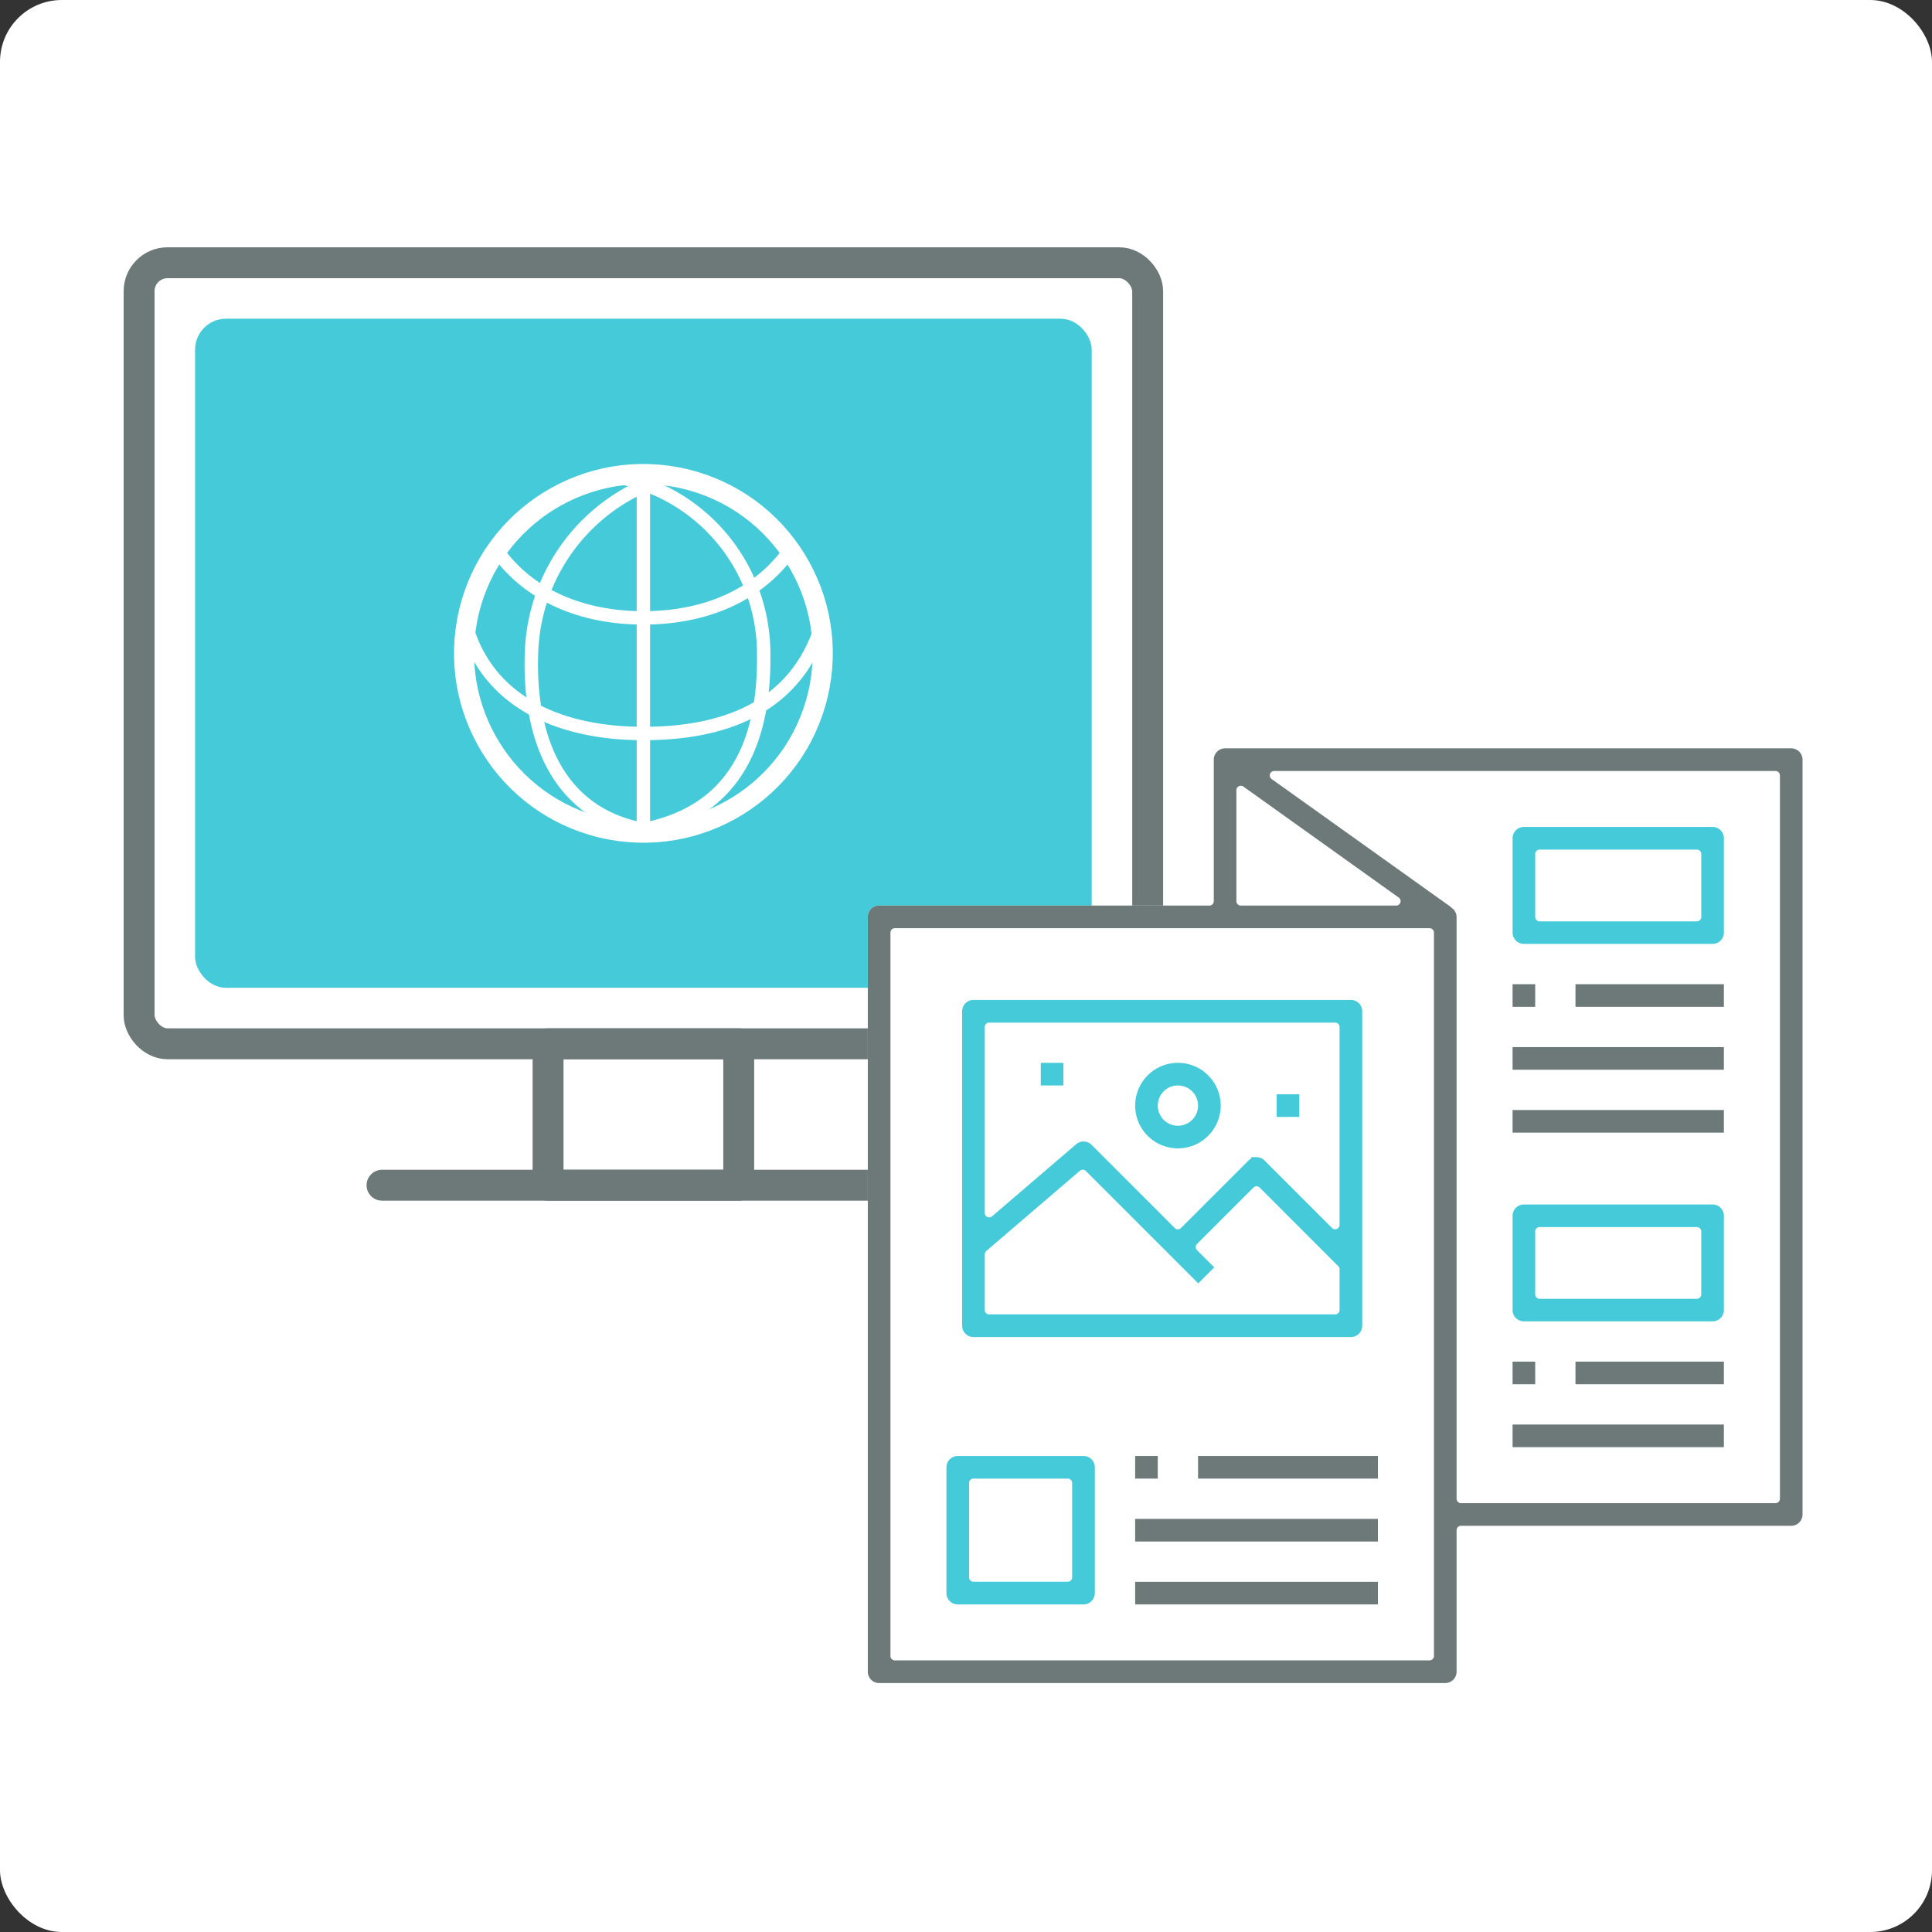 <svg xmlns="http://www.w3.org/2000/svg" width="125" height="125" viewBox="0 0 125 125">
  <rect x="0" y="0" width="125" height="125" fill="#333333" stroke="none"/>
  <g id="グループ_5499" data-name="グループ 5499" transform="translate(-166 -3076)">
    <g id="グループ_3621" data-name="グループ 3621">
      <rect id="長方形_1249" data-name="長方形 1249" width="125" height="125" rx="4" transform="translate(166 3076)" fill="#fff"/>
      <g id="グループ_4947" data-name="グループ 4947" transform="translate(-2645.689 1533.859)">
        <g id="グループ_4923" data-name="グループ 4923" transform="translate(2820.689 1559.141)">
          <rect id="長方形_2099" data-name="長方形 2099" width="65.254" height="50.532" rx="1.838" fill="none" stroke="#6d7978" stroke-linecap="round" stroke-linejoin="round" stroke-width="2"/>
          <rect id="長方形_2100" data-name="長方形 2100" width="58.011" height="43.289" rx="2" transform="translate(3.622 3.621)" fill="#44cad9"/>
          <line id="線_305" data-name="線 305" x2="33.821" transform="translate(15.717 59.684)" fill="none" stroke="#6d7978" stroke-linecap="round" stroke-linejoin="round" stroke-width="2"/>
          <rect id="長方形_2101" data-name="長方形 2101" width="12.335" height="9.152" transform="translate(26.46 50.532)" fill="none" stroke="#6d7978" stroke-linecap="round" stroke-linejoin="round" stroke-width="2"/>
          <g id="グループ_4922" data-name="グループ 4922" transform="translate(18.668 11.307)">
            <g id="グループ_4921" data-name="グループ 4921">
              <circle id="楕円形_332" data-name="楕円形 332" cx="11.604" cy="11.604" r="11.604" transform="matrix(0.23, -0.973, 0.973, 0.23, 0, 22.587)" fill="none" stroke="#fff" stroke-linecap="round" stroke-linejoin="round" stroke-width="1.3"/>
              <path id="パス_5921" data-name="パス 5921" d="M2855.8,1597.229c-5.29-1.079-7.26-5.763-7.073-11.369a12.243,12.243,0,0,1,8.715-11.368" transform="translate(-2842.008 -1571.9)" fill="none" stroke="#fff" stroke-linecap="round" stroke-linejoin="round" stroke-width="0.867"/>
              <path id="パス_5922" data-name="パス 5922" d="M2854.768,1574.43a11.631,11.631,0,0,1,9.555,11.424c.091,6.173-2.189,10.119-7.336,11.307" transform="translate(-2842.581 -1571.895)" fill="none" stroke="#fff" stroke-linecap="round" stroke-linejoin="round" stroke-width="0.867"/>
              <path id="パス_5923" data-name="パス 5923" d="M2865.228,1579.678c-2.1,2.983-5.569,4.383-9.494,4.383s-7.393-1.4-9.494-4.381" transform="translate(-2841.775 -1572.391)" fill="none" stroke="#fff" stroke-linecap="round" stroke-linejoin="round" stroke-width="0.867"/>
              <path id="パス_5924" data-name="パス 5924" d="M2866.857,1585.763c-1.788,4.683-6.068,6.355-11.309,6.355-5.207,0-9.656-1.865-11.273-6.355" transform="translate(-2841.588 -1572.967)" fill="none" stroke="#fff" stroke-linecap="round" stroke-linejoin="round" stroke-width="0.867"/>
              <line id="線_306" data-name="線 306" y2="23.207" transform="translate(13.959 2.356)" fill="none" stroke="#fff" stroke-linecap="round" stroke-linejoin="round" stroke-width="0.867"/>
            </g>
          </g>
        </g>
        <g id="グループ_4946" data-name="グループ 4946" transform="translate(2868.188 1590.909)">
          <g id="グループ_4925" data-name="グループ 4925">
            <g id="グループ_4924" data-name="グループ 4924">
              <path id="パス_5925" data-name="パス 5925" d="M2873.532,1649.584a.381.381,0,0,1-.38-.38v-48.838a.381.381,0,0,1,.38-.38H2894.9a.637.637,0,0,0,.637-.637v-9.158a.381.381,0,0,1,.38-.379h36.629a.38.38,0,0,1,.379.379v48.839a.381.381,0,0,1-.379.38h-21.367a.637.637,0,0,0-.637.637v9.157a.381.381,0,0,1-.38.38Z" transform="translate(-2873.152 -1589.811)" fill="#fff" stroke="#fff" stroke-miterlimit="10" stroke-width="0.704"/>
            </g>
          </g>
          <g id="グループ_4945" data-name="グループ 4945">
            <g id="グループ_4926" data-name="グループ 4926">
              <path id="パス_5926" data-name="パス 5926" d="M2873.532,1649.584a.381.381,0,0,1-.38-.38v-48.838a.381.381,0,0,1,.38-.38H2894.9a.637.637,0,0,0,.637-.637v-9.158a.381.381,0,0,1,.38-.379h36.629a.38.38,0,0,1,.379.379v48.839a.381.381,0,0,1-.379.38h-21.367a.637.637,0,0,0-.637.637v9.157a.381.381,0,0,1-.38.38Zm1.018-48.839a.637.637,0,0,0-.637.638v46.8a.637.637,0,0,0,.637.637h34.594a.638.638,0,0,0,.638-.637v-46.8a.638.638,0,0,0-.638-.638Zm35.716-.772a.612.612,0,0,0,.118.106.363.363,0,0,1,.158.294v37.639a.637.637,0,0,0,.637.637h20.349a.637.637,0,0,0,.637-.637v-46.8a.637.637,0,0,0-.637-.637h-32.436a.637.637,0,0,0-.37,1.156Zm-13.332-8.443a.636.636,0,0,0-.638.637v7.181a.638.638,0,0,0,.638.637h10.052a.637.637,0,0,0,.37-1.156l-10.051-7.181A.636.636,0,0,0,2896.934,1591.53Z" transform="translate(-2873.152 -1589.811)" fill="#6d7978" stroke="#6d7978" stroke-miterlimit="10" stroke-width="0.704"/>
            </g>
            <g id="グループ_4927" data-name="グループ 4927" transform="translate(41.717 5.087)">
              <path id="パス_5927" data-name="パス 5927" d="M2919.608,1602.294a.38.38,0,0,1-.379-.379v-6.106a.38.38,0,0,1,.379-.379h12.21a.38.38,0,0,1,.379.379v6.106a.38.38,0,0,1-.379.379Zm1.018-6.1a.637.637,0,0,0-.637.637v4.071a.637.637,0,0,0,.637.637H2930.8a.637.637,0,0,0,.637-.637v-4.071a.637.637,0,0,0-.637-.637Z" transform="translate(-2919.229 -1595.43)" fill="#44cad9" stroke="#44cad9" stroke-miterlimit="10" stroke-width="0.704"/>
            </g>
            <g id="グループ_4928" data-name="グループ 4928" transform="translate(41.716 15.262)">
              <rect id="長方形_2102" data-name="長方形 2102" width="0.76" height="0.76" fill="#6d7978" stroke="#6d7978" stroke-miterlimit="10" stroke-width="0.704"/>
            </g>
            <g id="グループ_4929" data-name="グループ 4929" transform="translate(45.786 15.262)">
              <rect id="長方形_2103" data-name="長方形 2103" width="8.899" height="0.76" fill="#6d7978" stroke="#6d7978" stroke-miterlimit="10" stroke-width="0.704"/>
            </g>
            <g id="グループ_4930" data-name="グループ 4930" transform="translate(41.716 19.332)">
              <rect id="長方形_2104" data-name="長方形 2104" width="12.969" height="0.76" fill="#6d7978" stroke="#6d7978" stroke-miterlimit="10" stroke-width="0.704"/>
            </g>
            <g id="グループ_4931" data-name="グループ 4931" transform="translate(41.716 23.402)">
              <rect id="長方形_2105" data-name="長方形 2105" width="12.969" height="0.76" fill="#6d7978" stroke="#6d7978" stroke-miterlimit="10" stroke-width="0.704"/>
            </g>
            <g id="グループ_4932" data-name="グループ 4932" transform="translate(41.717 29.507)">
              <path id="パス_5928" data-name="パス 5928" d="M2919.608,1629.266a.38.38,0,0,1-.379-.379v-6.1a.38.38,0,0,1,.379-.379h12.21a.38.38,0,0,1,.379.379v6.1a.38.38,0,0,1-.379.379Zm1.018-6.1a.637.637,0,0,0-.637.637v4.07a.637.637,0,0,0,.637.638H2930.8a.637.637,0,0,0,.637-.638v-4.07a.637.637,0,0,0-.637-.637Z" transform="translate(-2919.229 -1622.402)" fill="#44cad9" stroke="#44cad9" stroke-miterlimit="10" stroke-width="0.704"/>
            </g>
            <g id="グループ_4933" data-name="グループ 4933" transform="translate(41.716 39.681)">
              <rect id="長方形_2106" data-name="長方形 2106" width="0.76" height="0.76" fill="#6d7978" stroke="#6d7978" stroke-miterlimit="10" stroke-width="0.704"/>
            </g>
            <g id="グループ_4934" data-name="グループ 4934" transform="translate(45.786 39.681)">
              <rect id="長方形_2107" data-name="長方形 2107" width="8.899" height="0.76" fill="#6d7978" stroke="#6d7978" stroke-miterlimit="10" stroke-width="0.704"/>
            </g>
            <g id="グループ_4935" data-name="グループ 4935" transform="translate(41.716 43.751)">
              <rect id="長方形_2108" data-name="長方形 2108" width="12.969" height="0.76" fill="#6d7978" stroke="#6d7978" stroke-miterlimit="10" stroke-width="0.704"/>
            </g>
            <g id="グループ_4936" data-name="グループ 4936" transform="translate(5.087 45.786)">
              <path id="パス_5929" data-name="パス 5929" d="M2879.151,1649.282a.381.381,0,0,1-.38-.38v-8.139a.382.382,0,0,1,.38-.38h8.139a.381.381,0,0,1,.38.38v8.139a.381.381,0,0,1-.38.38Zm1.018-8.14a.637.637,0,0,0-.637.638v6.1a.637.637,0,0,0,.637.637h6.1a.637.637,0,0,0,.637-.637v-6.1a.637.637,0,0,0-.637-.638Z" transform="translate(-2878.771 -1640.382)" fill="#44cad9" stroke="#44cad9" stroke-miterlimit="10" stroke-width="0.704"/>
            </g>
            <g id="グループ_4937" data-name="グループ 4937" transform="translate(17.297 45.786)">
              <rect id="長方形_2109" data-name="長方形 2109" width="0.76" height="0.76" fill="#6d7978" stroke="#6d7978" stroke-miterlimit="10" stroke-width="0.704"/>
            </g>
            <g id="グループ_4938" data-name="グループ 4938" transform="translate(21.367 45.786)">
              <rect id="長方形_2110" data-name="長方形 2110" width="10.934" height="0.76" fill="#6d7978" stroke="#6d7978" stroke-miterlimit="10" stroke-width="0.704"/>
            </g>
            <g id="グループ_4939" data-name="グループ 4939" transform="translate(17.297 49.856)">
              <rect id="長方形_2111" data-name="長方形 2111" width="15.004" height="0.76" fill="#6d7978" stroke="#6d7978" stroke-miterlimit="10" stroke-width="0.704"/>
            </g>
            <g id="グループ_4940" data-name="グループ 4940" transform="translate(17.297 53.926)">
              <rect id="長方形_2112" data-name="長方形 2112" width="15.004" height="0.76" fill="#6d7978" stroke="#6d7978" stroke-miterlimit="10" stroke-width="0.704"/>
            </g>
            <g id="グループ_4941" data-name="グループ 4941" transform="translate(6.105 16.279)">
              <path id="パス_5930" data-name="パス 5930" d="M2880.275,1628.9a.38.38,0,0,1-.38-.379v-20.349a.381.381,0,0,1,.38-.38h24.419a.381.381,0,0,1,.38.38v20.349a.38.38,0,0,1-.38.379Zm7.068-10.826a.632.632,0,0,0-.415.154l-6.052,5.189a.636.636,0,0,0-.223.484v3.6a.638.638,0,0,0,.638.637h22.385a.637.637,0,0,0,.637-.637v-2.632a.632.632,0,0,0-.187-.45l-5.087-5.087a.635.635,0,0,0-.9,0l-3.649,3.649a.637.637,0,0,0,0,.9l.864.863-.537.537-7.023-7.023A.638.638,0,0,0,2887.344,1618.075Zm11.246-.109a.377.377,0,0,1,.268.111l4.368,4.368a.637.637,0,0,0,1.088-.451v-12.8a.638.638,0,0,0-.637-.638h-22.385a.638.638,0,0,0-.638.638v12.031a.638.638,0,0,0,1.053.484l5.443-4.664a.372.372,0,0,1,.247-.092.376.376,0,0,1,.269.111l5.385,5.384a.635.635,0,0,0,.9,0l4.368-4.368A.377.377,0,0,1,2898.59,1617.967Z" transform="translate(-2879.895 -1607.792)" fill="#44cad9" stroke="#44cad9" stroke-miterlimit="10" stroke-width="0.704"/>
            </g>
            <g id="グループ_4942" data-name="グループ 4942" transform="translate(17.297 20.349)">
              <path id="パス_5931" data-name="パス 5931" d="M2894.673,1617.117a2.415,2.415,0,1,1,2.415-2.415A2.418,2.418,0,0,1,2894.673,1617.117Zm0-4.07a1.655,1.655,0,1,0,1.655,1.656A1.658,1.658,0,0,0,2894.673,1613.047Z" transform="translate(-2892.257 -1612.287)" fill="#44cad9" stroke="#44cad9" stroke-miterlimit="10" stroke-width="0.704"/>
            </g>
            <g id="グループ_4943" data-name="グループ 4943" transform="translate(11.192 20.349)">
              <rect id="長方形_2113" data-name="長方形 2113" width="0.76" height="0.76" fill="#44cad9" stroke="#44cad9" stroke-miterlimit="10" stroke-width="0.704"/>
            </g>
            <g id="グループ_4944" data-name="グループ 4944" transform="translate(26.455 22.384)">
              <rect id="長方形_2114" data-name="長方形 2114" width="0.76" height="0.76" fill="#44cad9" stroke="#44cad9" stroke-miterlimit="10" stroke-width="0.704"/>
            </g>
          </g>
        </g>
      </g>
    </g>
  </g>
</svg>
